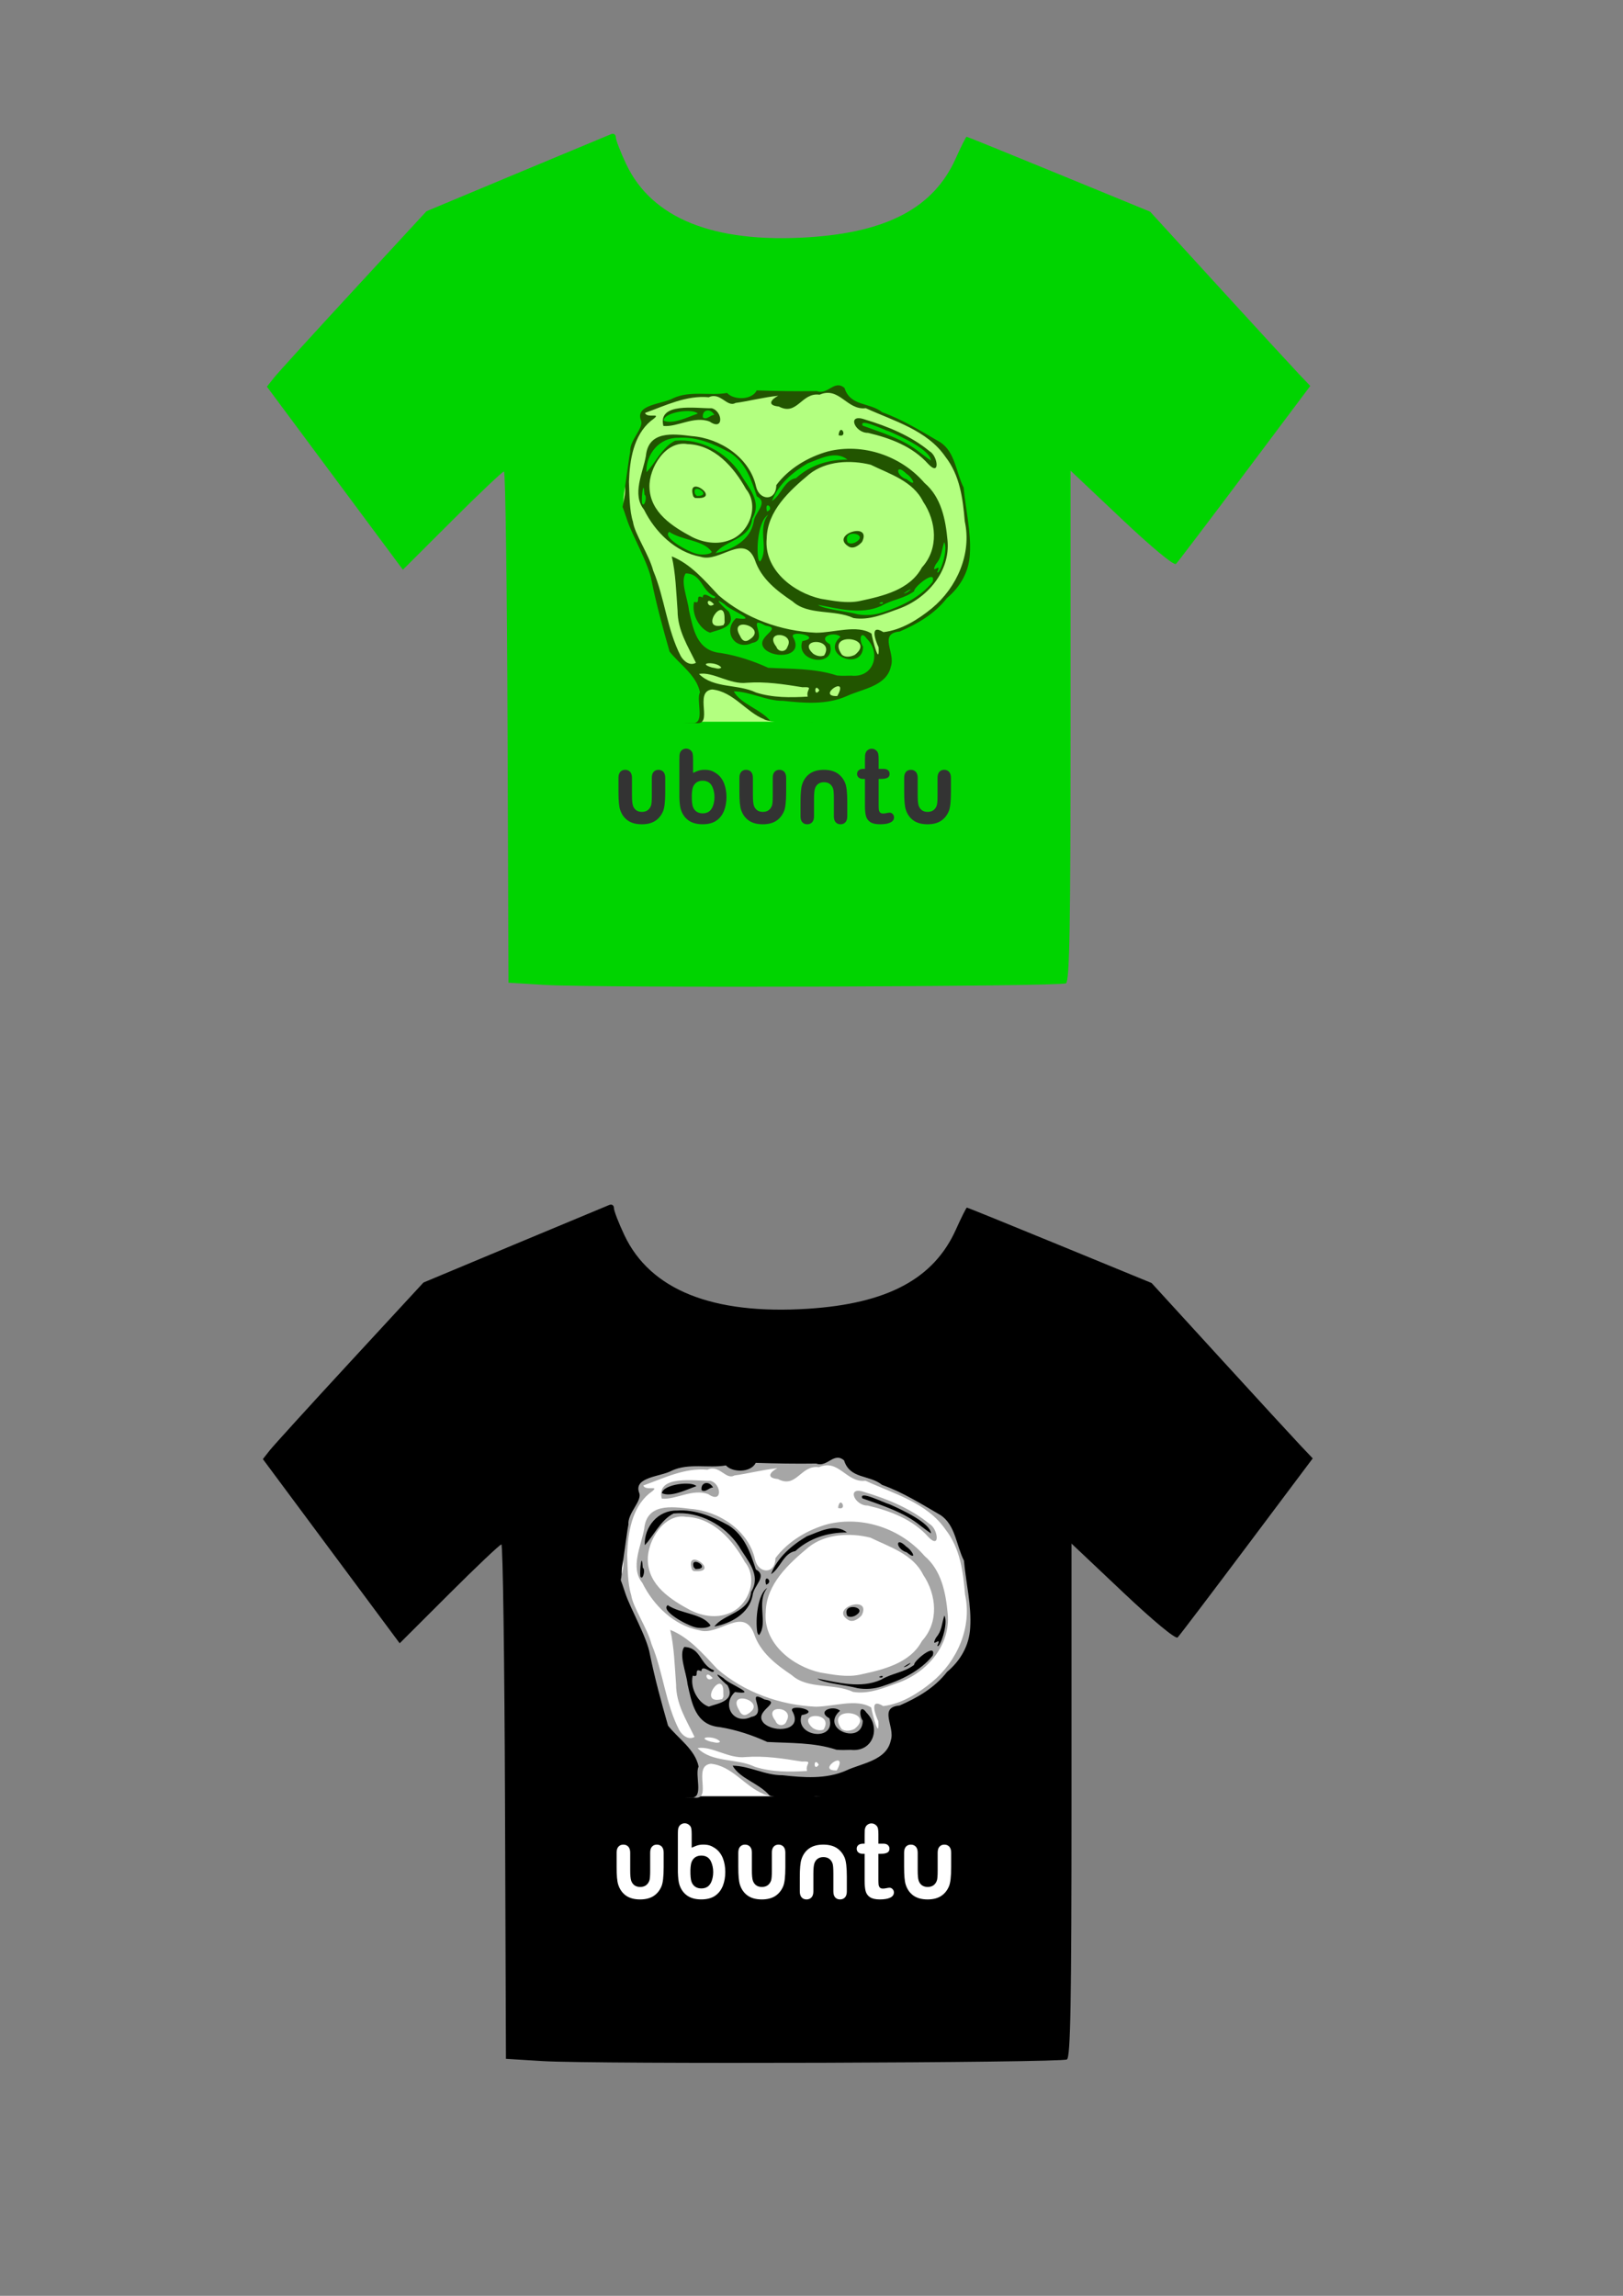 <?xml version="1.0" encoding="UTF-8" standalone="no"?>
<!-- Created with Inkscape (http://www.inkscape.org/) -->
<svg
   xmlns:dc="http://purl.org/dc/elements/1.1/"
   xmlns:cc="http://web.resource.org/cc/"
   xmlns:rdf="http://www.w3.org/1999/02/22-rdf-syntax-ns#"
   xmlns:svg="http://www.w3.org/2000/svg"
   xmlns="http://www.w3.org/2000/svg"
   xmlns:sodipodi="http://sodipodi.sourceforge.net/DTD/sodipodi-0.dtd"
   xmlns:inkscape="http://www.inkscape.org/namespaces/inkscape"
   width="744.094"
   height="1052.362"
   id="svg2"
   sodipodi:version="0.32"
   inkscape:version="0.44"
   sodipodi:docbase="/home/peterisc"
   sodipodi:docname="crazy-abi.svg">
  <rect width="100%" height="100%" fill="#808080" stroke="none"/>
  <defs
     id="defs4" />
  <sodipodi:namedview
     id="base"
     pagecolor="#ffffff"
     bordercolor="#666666"
     borderopacity="1.0"
     gridtolerance="10000"
     guidetolerance="10"
     objecttolerance="10"
     inkscape:pageopacity="0.0"
     inkscape:pageshadow="2"
     inkscape:zoom="0.35355339"
     inkscape:cx="1074.3375"
     inkscape:cy="602.85635"
     inkscape:document-units="px"
     inkscape:current-layer="layer1"
     inkscape:window-width="1024"
     inkscape:window-height="693"
     inkscape:window-x="0"
     inkscape:window-y="25" />
  <g
     inkscape:label="Layer 1"
     inkscape:groupmode="layer"
     id="layer1">
    <g
       id="g11262"
       transform="matrix(0.8,0,0,0.8,42.431,10.212)">
      <path
         sodipodi:nodetypes="cccsccccccccssssssccccccscccsccc"
         style="fill:#00d400;fill-opacity:1"
         d="M 259.221,551.582 L 238.372,550.302 L 237.837,403.842 C 237.542,323.289 236.616,257.382 235.779,257.382 C 234.942,257.382 221.565,270.049 206.054,285.531 L 177.851,313.679 L 138.891,261.236 L 99.931,208.792 L 103.817,203.851 C 105.955,201.133 126.533,178.513 149.545,153.585 L 191.386,108.26 L 243.024,86.671 C 271.425,74.797 295.835,64.623 297.269,64.064 C 298.702,63.504 299.876,64.319 299.876,65.875 C 299.877,67.431 302.559,74.371 305.836,81.298 C 320.577,112.458 356.044,126.669 410.371,123.184 C 455.607,120.282 482.056,106.126 494.642,78.081 C 497.728,71.204 500.542,65.577 500.895,65.577 C 501.249,65.577 525.062,75.242 553.813,87.054 L 606.088,108.53 L 645.05,151.163 C 666.48,174.61 687.127,197.078 690.933,201.092 L 697.854,208.389 L 660.322,258.425 C 639.679,285.944 621.946,309.311 620.914,310.35 C 619.797,311.474 607.187,301.04 589.759,284.572 L 560.479,256.905 L 560.479,402.959 C 560.479,517.542 559.918,549.365 557.873,550.645 C 554.767,552.591 289.216,553.423 259.221,551.582 z M 586.309,277.861 L 586.309,277.861 z "
         id="path6676" />
      <g
         style="fill:#333"
         transform="matrix(0.771,0,0,0.771,214.161,409.177)"
         id="g10">
        <g
           style="fill:#333"
           id="Layer_1">
          <g
             style="fill:#333"
             id="g13" />
          <g
             style="fill:#333"
             id="g27">
            <path
               style="fill:#333"
               d="M 325.517,30.812 C 325.517,28.807 325.97,27.316 326.878,26.337 C 327.782,25.335 328.983,24.835 330.478,24.833 C 331.998,24.833 333.222,25.335 334.154,26.337 C 335.086,27.34 335.55,28.831 335.552,30.812 L 335.552,43.839 C 335.552,47.538 335.804,50.115 336.314,51.566 C 336.824,52.991 337.634,54.105 338.752,54.903 C 339.889,55.701 341.283,56.098 342.93,56.098 C 344.578,56.098 345.971,55.712 347.11,54.937 C 348.272,54.139 349.131,52.979 349.69,51.457 C 350.102,50.32 350.307,47.891 350.309,44.165 L 350.309,30.765 C 350.309,28.776 350.76,27.296 351.659,26.326 C 352.559,25.332 353.751,24.835 355.235,24.833 C 356.741,24.833 357.956,25.332 358.881,26.326 C 359.803,27.321 360.264,28.801 360.268,30.765 L 360.268,41.554 C 360.268,48.445 359.721,53.161 358.631,55.701 C 357.297,58.796 355.334,61.177 352.742,62.846 C 350.15,64.489 346.855,65.311 342.857,65.312 C 338.519,65.312 335.005,64.344 332.316,62.411 C 329.652,60.477 327.773,57.78 326.683,54.323 C 325.908,51.928 325.521,47.576 325.521,41.265 L 325.517,30.812 L 325.517,30.812 z "
               id="path29" />
            <path
               style="fill:#333"
               d="M 248.464,59.332 C 248.464,61.337 248.917,62.828 249.825,63.809 C 250.731,64.811 251.93,65.311 253.427,65.312 C 254.947,65.312 256.171,64.811 257.103,63.809 C 258.033,62.806 258.498,61.315 258.498,59.332 L 258.5,46.305 C 258.5,42.606 258.754,40.031 259.262,38.58 C 259.772,37.153 260.582,36.041 261.7,35.244 C 262.837,34.446 264.231,34.047 265.878,34.047 C 267.525,34.047 268.919,34.434 270.058,35.208 C 271.222,36.006 272.081,37.167 272.64,38.69 C 273.05,39.826 273.255,42.255 273.257,45.981 L 273.257,59.38 C 273.257,61.37 273.708,62.849 274.609,63.821 C 275.507,64.815 276.699,65.311 278.181,65.312 C 279.689,65.312 280.906,64.815 281.829,63.821 C 282.751,62.825 283.212,61.346 283.214,59.38 L 283.214,48.59 C 283.214,41.698 282.669,36.984 281.579,34.444 C 280.247,31.349 278.284,28.967 275.692,27.298 C 273.098,25.655 269.803,24.833 265.805,24.832 C 261.467,24.832 257.955,25.8 255.264,27.734 C 252.6,29.667 250.721,32.363 249.631,35.821 C 248.856,38.215 248.469,42.568 248.469,48.879 L 248.464,59.332 L 248.464,59.332 z "
               id="path31" />
            <path
               style="fill:#333"
               d="M 203.041,30.812 C 203.041,28.807 203.494,27.316 204.4,26.337 C 205.306,25.335 206.505,24.835 208.004,24.833 C 209.522,24.833 210.746,25.335 211.678,26.337 C 212.61,27.34 213.074,28.831 213.074,30.812 L 213.074,43.839 C 213.074,47.538 213.33,50.115 213.84,51.566 C 214.348,52.991 215.158,54.105 216.274,54.903 C 217.413,55.701 218.805,56.098 220.454,56.098 C 222.1,56.098 223.495,55.712 224.634,54.937 C 225.796,54.139 226.657,52.979 227.214,51.457 C 227.624,50.32 227.831,47.891 227.833,44.165 L 227.833,30.765 C 227.833,28.776 228.284,27.296 229.183,26.326 C 230.081,25.332 231.275,24.835 232.759,24.833 C 234.263,24.833 235.48,25.332 236.405,26.326 C 237.327,27.321 237.79,28.801 237.79,30.765 L 237.79,41.554 C 237.79,48.445 237.245,53.161 236.153,55.701 C 234.821,58.796 232.858,61.177 230.266,62.846 C 227.672,64.489 224.377,65.311 220.379,65.312 C 216.043,65.312 212.531,64.344 209.84,62.411 C 207.176,60.477 205.299,57.78 204.207,54.323 C 203.432,51.928 203.045,47.576 203.045,41.265 L 203.041,30.812 L 203.041,30.812 z "
               id="path33" />
            <path
               style="fill:#333"
               d="M 113.152,30.812 C 113.152,28.807 113.605,27.316 114.512,26.337 C 115.418,25.335 116.618,24.835 118.114,24.833 C 119.632,24.833 120.858,25.335 121.79,26.337 C 122.712,27.332 123.178,28.81 123.186,30.765 L 123.186,43.839 C 123.186,47.538 123.44,50.115 123.949,51.566 C 124.458,52.991 125.268,54.105 126.384,54.903 C 127.522,55.701 128.916,56.098 130.564,56.098 C 132.21,56.098 133.605,55.712 134.744,54.937 C 135.906,54.139 136.766,52.979 137.324,51.457 C 137.736,50.32 137.941,47.891 137.943,44.165 L 137.943,30.765 C 137.943,28.776 138.394,27.296 139.294,26.326 C 140.193,25.332 141.385,24.835 142.868,24.833 C 144.375,24.833 145.591,25.332 146.515,26.326 C 147.438,27.321 147.9,28.801 147.901,30.765 L 147.901,41.554 C 147.901,48.445 147.356,53.161 146.265,55.701 C 144.932,58.796 142.969,61.177 140.377,62.846 C 137.783,64.489 134.489,65.311 130.491,65.312 C 126.154,65.312 122.641,64.344 119.951,62.411 C 117.285,60.477 115.408,57.78 114.318,54.323 C 113.542,51.928 113.154,47.576 113.154,41.265 L 113.152,30.812 L 113.152,30.812 z "
               id="path35" />
            <path
               style="fill:#333"
               d="M 191.457,34.431 C 191.324,34.123 191.186,33.822 191.041,33.529 C 191.27,34.002 191.484,34.498 191.686,35.013 C 191.611,34.808 191.535,34.614 191.457,34.431 L 191.457,34.431 z M 158.405,45.191 L 158.423,44.599 C 158.411,44.544 158.405,44.478 158.405,44.399 L 158.405,17.669 C 158.405,16.031 158.442,14.753 158.516,13.834 C 158.615,12.892 158.864,12.085 159.263,11.415 C 159.66,10.721 160.232,10.162 160.979,9.739 C 161.724,9.292 162.557,9.069 163.479,9.069 C 164.771,9.069 165.94,9.553 166.985,10.521 C 167.681,11.167 168.116,11.961 168.29,12.903 C 168.488,13.822 168.588,15.137 168.589,16.85 L 168.589,27.107 C 170.64,26.369 172.806,24.819 177.029,24.819 C 181.027,24.821 182.975,25.642 185.568,27.286 C 186.94,28.169 188.135,29.252 189.157,30.536 C 189.87,31.435 190.499,32.432 191.04,33.528 C 191.185,33.821 191.323,34.122 191.456,34.43 C 191.534,34.613 191.61,34.806 191.685,35.012 C 192.781,37.848 193.425,41.31 193.425,45.05 C 193.425,48.72 192.802,52.126 191.741,54.932 C 191.651,55.202 191.555,55.452 191.456,55.686 C 191.171,56.346 190.856,56.976 190.513,57.572 C 190.234,58.062 189.933,58.529 189.613,58.974 C 188.5,60.525 187.152,61.809 185.569,62.83 C 182.976,64.473 179.681,65.295 175.683,65.296 C 171.346,65.296 167.833,64.328 165.143,62.395 C 162.477,60.461 160.6,57.764 159.51,54.307 C 158.908,52.448 158.539,49.409 158.405,45.191 L 158.405,45.191 z M 180.321,55.911 C 181.276,55.257 182.045,54.379 182.629,53.279 C 182.714,53.182 182.785,53.077 182.84,52.963 C 183.883,50.784 184.503,48.065 184.503,45.119 C 184.503,42.273 183.926,39.642 182.947,37.502 C 182.336,36.087 181.461,34.988 180.321,34.207 C 179.068,33.355 177.536,32.93 175.724,32.93 C 173.912,32.93 172.378,33.369 171.126,34.247 C 169.9,35.125 169.007,36.349 168.448,37.918 C 168.021,39.133 167.758,41.067 167.656,43.719 C 167.614,47.825 167.893,50.62 168.448,52.201 C 169.007,53.772 169.9,54.994 171.126,55.871 C 172.378,56.751 173.912,57.188 175.724,57.188 C 177.536,57.188 179.068,56.764 180.321,55.911 L 180.321,55.911 z "
               id="path37" />
            <path
               style="fill:#333"
               d="M 295.228,24.134 L 296.349,24.134 L 296.349,17.916 C 296.349,16.248 296.384,14.946 296.458,14.01 C 296.558,13.05 296.808,12.229 297.204,11.545 C 297.602,10.837 298.173,10.269 298.921,9.839 C 299.667,9.383 300.497,9.156 301.419,9.156 C 302.712,9.156 303.88,9.649 304.925,10.635 C 305.622,11.292 306.056,12.101 306.232,13.062 C 306.429,13.998 306.529,15.336 306.529,17.08 L 306.529,24.133 L 310.259,24.133 C 311.698,24.133 312.794,24.487 313.54,25.195 C 314.311,25.877 314.696,26.762 314.696,27.849 C 314.696,29.24 314.149,30.212 313.055,30.768 C 311.985,31.325 310.444,31.602 308.432,31.602 L 306.528,31.602 L 306.528,50.636 C 306.528,52.254 306.577,53.507 306.678,54.391 C 306.801,55.249 307.1,55.957 307.574,56.514 C 308.068,57.045 308.865,57.309 309.959,57.309 C 310.557,57.309 311.365,57.208 312.385,57.005 C 313.403,56.778 314.199,56.664 314.772,56.664 C 315.592,56.664 316.325,57.005 316.971,57.688 C 317.643,58.347 317.979,59.168 317.979,60.152 C 317.979,61.821 317.084,63.097 315.293,63.982 C 313.502,64.865 310.928,65.308 307.574,65.309 C 304.388,65.309 301.976,64.765 300.336,63.679 C 298.696,62.593 297.615,61.089 297.092,59.167 C 296.594,57.245 296.348,54.68 296.348,51.47 L 296.348,31.604 L 295.004,31.604 C 293.537,31.604 292.416,31.251 291.647,30.542 C 290.874,29.834 290.493,28.938 290.493,27.851 C 290.493,26.764 290.888,25.88 291.686,25.197 C 292.505,24.489 293.685,24.135 295.228,24.134 L 295.228,24.134 z "
               id="path39" />
          </g>
        </g>
      </g>
      <rect
         y="192.979"
         x="304.319"
         height="207.796"
         width="207.354"
         id="rect9458"
         style="fill:#b3ff80;fill-opacity:1" />
      <path
         sodipodi:nodetypes="cccccccccccccccccccccccccccccccccccccccccccccccccccccccccccccccccccccccccccccccccccccccccccccccccccccccccccccccccccc"
         id="path2177"
         d="M 305.325,345.609 C 307.701,324.809 305.044,304.99 303.172,285.21 C 302.49,276.75 307.222,270.697 304.265,262.178 C 305.776,248.996 304.848,235.792 305.32,222.408 C 306.416,213.007 304.152,205.739 307.965,199.072 C 378.416,203.572 435.866,202.072 507.317,198.072 C 507.317,267.726 507.317,329.379 507.317,399.032 C 463.662,398.757 389.25,403.41 384.852,399.329 C 374.501,395.245 367.297,383.562 355.108,382.273 C 344.025,383.427 356.758,403.712 345.116,401.461 C 331.034,401.563 319.919,398.984 305.825,399.009 C 305.825,380.542 305.325,364.076 305.325,345.609 z M 409.866,386.386 C 408.649,382.134 413.837,380.736 406.816,381.002 C 396.206,379.298 385.673,377.644 374.95,378.45 C 365.152,379.617 355.682,371.952 347.523,373.379 C 355.921,381.829 369.857,379.043 380.201,384.028 C 389.763,387.083 399.954,386.979 409.866,386.386 z M 426.782,386.068 C 434.071,373.177 414.311,386.496 426.782,386.068 z M 416.526,382.786 C 413.489,377.78 413.352,387.477 416.526,382.786 z M 360.335,369.747 C 357.677,365.955 345.497,366.935 355.155,369.745 C 356.84,369.859 358.797,370.984 360.335,369.747 z M 345.793,367.01 C 341.079,357.293 335.305,348.433 335.271,337.121 C 334.501,326.769 334.138,315.296 331.929,306.039 C 342.824,310.348 350.87,319.955 358.813,328.377 C 374.189,341.633 394.524,348.877 414.664,349.786 C 424.842,349.792 438.16,344.979 446.407,350.263 C 447.085,354.191 451.127,369.318 450.467,358.105 C 448.647,354.305 445.132,344.425 453.248,349.443 C 463.605,348.209 473.053,342.245 481.057,335.735 C 495.368,323.861 503.944,304.529 499.856,285.94 C 498.789,272.949 497.052,259.579 488.742,248.924 C 478.215,233.642 459.182,228.474 443.107,221.115 C 432.261,222.462 427.969,208.437 416.641,213.387 C 406.166,211.937 403.91,225.814 393.285,220.154 C 386.313,219.531 388.806,216.126 392.947,214 C 384.869,214.774 375.876,217.139 368.462,218.12 C 363.601,220.89 359.925,211.679 353.165,214.843 C 340.302,213.634 328.387,219.587 316.626,223.82 C 317.73,227.407 327.752,222.833 319.987,228.378 C 309.981,236.687 307.829,250.956 307.4,263.242 C 307.69,270.957 307.694,279.977 309.708,286.21 C 310.654,293.163 318.82,304.836 321.303,314.212 C 327.967,330.092 329.144,347.847 337.101,363.177 C 338.812,366.127 342.273,368.965 345.793,367.01 z M 436.105,341.365 C 425.057,336.226 410.22,340.033 401.192,331.83 C 392.124,325.754 383.132,318.847 379.568,308.013 C 373.419,292.423 359.341,309.854 348.47,306.26 C 334.028,303.575 322.372,292.092 316.024,279.231 C 308.996,270.564 315.377,258.194 317.109,248.534 C 318.502,234.015 332.447,235.745 343.387,237.119 C 359.676,238.325 376.652,249.471 380.245,266.045 C 382.187,274.221 391.813,274.542 391.843,265.217 C 398.978,255.62 410.132,249.053 421.528,245.871 C 441.545,240.934 463.399,248.431 476.782,263.965 C 486.443,272.175 488.873,284.969 489.971,296.881 C 491.69,314.807 478.069,330.312 461.939,336.085 C 453.736,339.043 445.008,342.828 436.105,341.365 z M 439.804,331.574 C 452.938,328.752 468.404,325.252 475.296,312.37 C 485.103,301.659 483.625,285.953 475.972,274.634 C 470.189,262.865 456.882,258.881 445.955,253.527 C 434.401,250.662 420.403,251.244 410.733,258.953 C 399.432,268.376 386.703,279.919 386.339,295.781 C 384.702,313.61 401.539,326.778 417.387,330.33 C 424.736,331.532 432.386,333.129 439.804,331.574 z M 433.031,300.191 C 422.585,293.43 446.858,285.839 441,297.711 C 439.156,299.835 435.781,302.191 433.031,300.191 z M 365.086,296.724 C 376.317,292.839 382.392,277.101 374.487,267.452 C 367.486,254.867 356.453,242.167 340.942,241.678 C 328.477,239.519 318.807,255.299 319.161,266.404 C 319.532,280.792 332.293,288.902 343.672,294.973 C 350.232,298.193 358.131,299.473 365.086,296.724 z M 344.289,271.674 C 339.77,257.849 361.809,274.038 345.153,272.537 L 344.289,271.674 L 344.289,271.674 z M 478.935,253.116 C 469.859,242.956 457.126,238.26 444.409,235.253 C 436.763,235.381 432.055,223.897 442.527,227.568 C 455.796,231.55 468.968,236.956 479.674,245.784 C 484.362,248.356 486.003,260.559 478.935,253.116 z M 427.523,236.601 C 428.487,228.912 433.309,238.39 427.523,236.601 L 427.523,236.601 z M 327.133,231.281 C 323.683,217.451 346.285,221.345 354.807,221.16 C 361.142,222.713 361.943,234.483 353.672,228.8 C 344.723,225.323 335.011,232.138 327.133,231.281 z M 419.276,362.793 C 425.629,352.455 403.058,352.871 413.05,361.849 C 414.825,363.057 417.223,363.676 419.276,362.793 z M 436.882,362.444 C 449.571,352.312 419.81,348.785 429.447,362.379 C 431.536,364.146 434.638,363.545 436.882,362.444 z M 398.226,357.846 C 402.945,349.543 384.298,348.154 391.89,357.833 C 392.9,360.956 397.264,361.145 398.226,357.846 z M 376.163,353.879 C 388.03,346.783 363.71,339.445 371.119,351.672 C 372.071,353.909 373.703,355.497 376.163,353.879 z M 362.183,341.957 C 362.533,326.995 346.663,349.258 361.552,345.436 L 362.239,344.064 L 362.183,341.957 L 362.183,341.957 z M 356.147,333.508 C 350.905,327.679 351.884,336.761 356.147,333.508 L 356.147,333.508 z "
         style="fill:#250;fill-opacity:1" />
      <path
         sodipodi:nodetypes="cccccccccccccccccccccccccccccccccccccccccccccccccccccccccccccccccccccccccccccccccccccccccccccccccccccccccccccccccccccccccccccc"
         id="path2175"
         d="M 302.825,351.913 C 302.914,335.382 302.679,318.835 303.29,302.317 C 305.579,298.298 296.313,254.183 306.346,285.146 C 309.247,294.039 318.715,310.242 320.341,319.855 C 323.142,333.598 326.832,347.148 330.694,360.602 C 336.531,367.981 346.037,374.032 348.095,383.843 C 345.792,388.621 351.106,401.59 344.182,401.509 C 330.396,401.509 316.61,401.509 302.825,401.509 C 302.825,384.977 302.825,368.445 302.825,351.913 z M 388.546,400.435 C 382.73,393.409 371.432,390.716 367.485,383.373 C 376.999,383.454 386.083,388.916 395.839,388.806 C 407.86,390.133 420.732,391.154 432.035,386.163 C 441.09,381.907 455.116,380.503 457.556,368.981 C 460.195,361.263 450.211,350.189 462.569,349.097 C 472.842,344.662 482.647,338.925 489.597,329.952 C 497.235,323.584 502.247,314.912 502.769,304.848 C 503.601,292.009 500.352,279.352 499.215,266.621 C 494.798,257.891 494.462,246.608 486.051,240.784 C 475.165,234.488 464.5,227.719 452.573,223.468 C 445.287,217.597 434.314,220.262 430.951,209.554 C 425.136,204.495 421.43,213.718 415.1,211.336 C 403.612,211.515 392.07,211.312 380.641,210.939 C 377.761,216.691 367.271,216.486 363.65,212.389 C 353.608,214.161 342.658,210.859 332.745,215.409 C 326.679,218.825 310.806,218.909 314.267,228.026 C 316.14,232.518 307.602,239.472 308.133,246.049 C 306.949,251.204 303.511,284.099 302.231,275.556 C 300.577,264.893 303.154,226.202 302.825,215.269 C 302.825,207.703 302.825,200.138 302.825,192.572 C 372.822,192.572 442.819,192.572 512.817,192.572 C 512.817,262.218 512.817,331.863 512.817,401.509 C 480.185,401.314 447.516,402.008 414.915,400.935 C 406.667,401.334 396.796,402.59 388.546,400.435 L 388.546,400.435 z M 426.551,374.276 C 413.813,370.069 400.4,370.586 387.205,369.867 C 378.811,366.04 369.685,362.945 360.135,361.415 C 346.186,360.152 344.242,347.769 341.792,336.882 C 341.171,330.592 336.624,319.987 339.961,315.774 C 349.582,316.069 348.72,326.029 356.822,329.062 C 356.695,332.535 350.001,324.777 349.651,329.596 C 344.64,327.228 349.299,333.636 344.738,332.096 C 343.048,339.64 348.238,347.94 353.9,349.742 C 358.92,347.897 369.423,346.676 364.578,337.613 C 361.676,335.349 354.605,328.151 362.232,333.489 C 365.312,337.053 382.924,343.338 368.795,341.447 C 360.929,348.711 368.002,360.522 378.176,355.567 C 388.127,353.99 373.851,339.147 385.637,345.679 C 396.637,347.353 378.884,352.025 385.158,359.063 C 390.977,364.947 407.984,363.597 401.385,352.164 C 399.466,347.926 418.754,352.161 406.757,354.615 C 402.545,366.998 426.485,369.925 422.602,356.415 C 414.915,352.176 424.95,348.742 428.636,352.082 C 416.713,362.669 441.457,372.004 441.564,357.75 C 439.129,354.21 440.007,347.925 443.699,353.166 C 452.049,361.442 447.725,375.75 434.792,374.367 C 432.05,374.42 429.284,374.558 426.551,374.276 z M 438.686,339.246 C 432.012,337.453 419.048,336.348 415.727,333.791 C 427.528,335.992 440.33,339.622 451.914,334.445 C 458.906,330.417 464.707,330.516 470.888,325.959 C 470.154,324.03 483.852,312.645 481.427,320.677 C 474.292,329.544 463.508,334.639 452.751,338.12 C 448.201,339.648 443.421,340.048 438.686,339.246 z M 450.821,332.919 C 453.648,330.981 453.677,334.144 450.821,332.919 z M 464.864,327.193 C 472.49,321.979 466.957,327.512 464.864,327.193 z M 484.048,315.006 C 487.183,308.637 479.708,317.452 483.245,310.567 C 486.745,306.42 486.299,303.479 488.036,297.903 C 490.664,302.166 485.234,317.412 484.048,315.006 z M 381.527,307.488 C 380.284,299.984 381.841,285.44 387.183,282.184 C 380.748,290.13 387.824,301.962 382.56,308.962 L 382.001,308.595 L 381.527,307.488 L 381.527,307.488 z M 345.772,304.437 C 340.75,303.068 326.219,295.03 330.511,291.971 C 337.942,296.999 350.287,296.59 354.898,303.517 C 353.595,305.223 348.194,305.27 345.772,304.437 z M 357.066,304.15 C 362.314,296.824 376.982,296.38 377.983,284.476 C 384.05,274.632 375.803,266.617 371.092,258.473 C 363.147,246.354 348.389,238.339 333.877,239.762 C 326.384,243.347 321.978,253.424 317.422,257.787 C 317.075,247.354 324.911,237.888 335.727,238.082 C 346.299,237.328 356.215,241.647 365.17,246.528 C 374.203,252.269 377.576,261.985 380.679,271.602 C 387.719,275.497 379.251,280.795 378.863,286.428 C 376.797,296.916 366.382,302.361 357.066,304.15 L 357.066,304.15 z M 432.724,297.99 C 429.397,289.69 446.13,293.268 436.917,298.146 C 435.623,298.649 433.902,298.999 432.724,297.99 z M 386.532,280.324 C 384.673,273.331 391.346,278.629 386.532,280.324 z M 314.887,275.54 C 314.457,271.941 315.823,260.811 316.282,270.663 C 318.115,271.44 316.219,278.595 314.887,275.54 z M 389.354,274.324 C 392.908,264.782 401.275,257.749 409.79,252.731 C 416.932,250.131 425.716,245.135 432.619,250.556 C 421.653,250.572 411.234,253.779 403.178,261.181 C 396.48,262.284 394.564,271.105 389.354,274.324 z M 345.31,270.341 C 342.912,262.955 356.194,271.403 346.339,271.436 L 345.31,270.341 L 345.31,270.341 z M 466.65,261.892 C 460.167,259.995 459.982,252.244 466.364,258.622 C 470.084,261.04 472.805,266.926 466.65,261.892 L 466.65,261.892 z M 474.564,246.822 C 464.9,238.88 452.842,235.351 441.34,231.124 C 439.138,226.355 453.406,233.582 456.748,234.509 C 464.524,237.889 480.078,245.26 480.461,251.104 C 478.426,249.776 476.514,248.27 474.564,246.822 z M 327.189,228.182 C 327.975,222.998 344.472,221.231 346.833,224.215 C 341.406,226.073 332.316,230.716 327.189,228.182 z M 349.783,226.445 C 349.136,221.893 354.127,220.941 356.333,224.97 C 354.009,224.897 352.061,228.109 349.783,226.445 z "
         style="fill:#00d400;fill-opacity:1" />
    </g>
    <g
       id="g11334"
       inkscape:label="Layer 1"
       transform="matrix(0.805,0,0,0.805,40.071,500.745)">
      <path
         sodipodi:nodetypes="cccsccccccccssssssccccccscccsccc"
         style="fill:black;fill-opacity:1"
         d="M 259.221,551.582 L 238.372,550.302 L 237.837,403.842 C 237.542,323.289 236.616,257.382 235.779,257.382 C 234.942,257.382 221.565,270.049 206.054,285.531 L 177.851,313.679 L 138.891,261.236 L 99.931,208.792 L 103.817,203.851 C 105.955,201.133 126.533,178.513 149.545,153.585 L 191.386,108.26 L 243.024,86.671 C 271.425,74.797 295.835,64.623 297.269,64.064 C 298.702,63.504 299.876,64.319 299.876,65.875 C 299.877,67.431 302.559,74.371 305.836,81.298 C 320.577,112.458 356.044,126.669 410.371,123.184 C 455.607,120.282 482.056,106.126 494.642,78.081 C 497.728,71.204 500.542,65.577 500.895,65.577 C 501.249,65.577 525.062,75.242 553.813,87.054 L 606.088,108.53 L 645.05,151.163 C 666.48,174.61 687.127,197.078 690.933,201.092 L 697.854,208.389 L 660.322,258.425 C 639.679,285.944 621.946,309.311 620.914,310.35 C 619.797,311.474 607.187,301.04 589.759,284.572 L 560.479,256.905 L 560.479,402.959 C 560.479,517.542 559.918,549.365 557.873,550.645 C 554.767,552.591 289.216,553.423 259.221,551.582 z M 586.309,277.861 L 586.309,277.861 z "
         id="path11336" />
      <g
         style="fill:white"
         transform="matrix(0.771,0,0,0.771,214.161,409.177)"
         id="g11338">
        <g
           style="fill:white"
           id="g11340">
          <g
             style="fill:white"
             id="g11342" />
          <g
             style="fill:white"
             id="g11344">
            <path
               style="fill:white"
               d="M 325.517,30.812 C 325.517,28.807 325.97,27.316 326.878,26.337 C 327.782,25.335 328.983,24.835 330.478,24.833 C 331.998,24.833 333.222,25.335 334.154,26.337 C 335.086,27.34 335.55,28.831 335.552,30.812 L 335.552,43.839 C 335.552,47.538 335.804,50.115 336.314,51.566 C 336.824,52.991 337.634,54.105 338.752,54.903 C 339.889,55.701 341.283,56.098 342.93,56.098 C 344.578,56.098 345.971,55.712 347.11,54.937 C 348.272,54.139 349.131,52.979 349.69,51.457 C 350.102,50.32 350.307,47.891 350.309,44.165 L 350.309,30.765 C 350.309,28.776 350.76,27.296 351.659,26.326 C 352.559,25.332 353.751,24.835 355.235,24.833 C 356.741,24.833 357.956,25.332 358.881,26.326 C 359.803,27.321 360.264,28.801 360.268,30.765 L 360.268,41.554 C 360.268,48.445 359.721,53.161 358.631,55.701 C 357.297,58.796 355.334,61.177 352.742,62.846 C 350.15,64.489 346.855,65.311 342.857,65.312 C 338.519,65.312 335.005,64.344 332.316,62.411 C 329.652,60.477 327.773,57.78 326.683,54.323 C 325.908,51.928 325.521,47.576 325.521,41.265 L 325.517,30.812 L 325.517,30.812 z "
               id="path11346" />
            <path
               style="fill:white"
               d="M 248.464,59.332 C 248.464,61.337 248.917,62.828 249.825,63.809 C 250.731,64.811 251.93,65.311 253.427,65.312 C 254.947,65.312 256.171,64.811 257.103,63.809 C 258.033,62.806 258.498,61.315 258.498,59.332 L 258.5,46.305 C 258.5,42.606 258.754,40.031 259.262,38.58 C 259.772,37.153 260.582,36.041 261.7,35.244 C 262.837,34.446 264.231,34.047 265.878,34.047 C 267.525,34.047 268.919,34.434 270.058,35.208 C 271.222,36.006 272.081,37.167 272.64,38.69 C 273.05,39.826 273.255,42.255 273.257,45.981 L 273.257,59.38 C 273.257,61.37 273.708,62.849 274.609,63.821 C 275.507,64.815 276.699,65.311 278.181,65.312 C 279.689,65.312 280.906,64.815 281.829,63.821 C 282.751,62.825 283.212,61.346 283.214,59.38 L 283.214,48.59 C 283.214,41.698 282.669,36.984 281.579,34.444 C 280.247,31.349 278.284,28.967 275.692,27.298 C 273.098,25.655 269.803,24.833 265.805,24.832 C 261.467,24.832 257.955,25.8 255.264,27.734 C 252.6,29.667 250.721,32.363 249.631,35.821 C 248.856,38.215 248.469,42.568 248.469,48.879 L 248.464,59.332 L 248.464,59.332 z "
               id="path11348" />
            <path
               style="fill:white"
               d="M 203.041,30.812 C 203.041,28.807 203.494,27.316 204.4,26.337 C 205.306,25.335 206.505,24.835 208.004,24.833 C 209.522,24.833 210.746,25.335 211.678,26.337 C 212.61,27.34 213.074,28.831 213.074,30.812 L 213.074,43.839 C 213.074,47.538 213.33,50.115 213.84,51.566 C 214.348,52.991 215.158,54.105 216.274,54.903 C 217.413,55.701 218.805,56.098 220.454,56.098 C 222.1,56.098 223.495,55.712 224.634,54.937 C 225.796,54.139 226.657,52.979 227.214,51.457 C 227.624,50.32 227.831,47.891 227.833,44.165 L 227.833,30.765 C 227.833,28.776 228.284,27.296 229.183,26.326 C 230.081,25.332 231.275,24.835 232.759,24.833 C 234.263,24.833 235.48,25.332 236.405,26.326 C 237.327,27.321 237.79,28.801 237.79,30.765 L 237.79,41.554 C 237.79,48.445 237.245,53.161 236.153,55.701 C 234.821,58.796 232.858,61.177 230.266,62.846 C 227.672,64.489 224.377,65.311 220.379,65.312 C 216.043,65.312 212.531,64.344 209.84,62.411 C 207.176,60.477 205.299,57.78 204.207,54.323 C 203.432,51.928 203.045,47.576 203.045,41.265 L 203.041,30.812 L 203.041,30.812 z "
               id="path11350" />
            <path
               style="fill:white"
               d="M 113.152,30.812 C 113.152,28.807 113.605,27.316 114.512,26.337 C 115.418,25.335 116.618,24.835 118.114,24.833 C 119.632,24.833 120.858,25.335 121.79,26.337 C 122.712,27.332 123.178,28.81 123.186,30.765 L 123.186,43.839 C 123.186,47.538 123.44,50.115 123.949,51.566 C 124.458,52.991 125.268,54.105 126.384,54.903 C 127.522,55.701 128.916,56.098 130.564,56.098 C 132.21,56.098 133.605,55.712 134.744,54.937 C 135.906,54.139 136.766,52.979 137.324,51.457 C 137.736,50.32 137.941,47.891 137.943,44.165 L 137.943,30.765 C 137.943,28.776 138.394,27.296 139.294,26.326 C 140.193,25.332 141.385,24.835 142.868,24.833 C 144.375,24.833 145.591,25.332 146.515,26.326 C 147.438,27.321 147.9,28.801 147.901,30.765 L 147.901,41.554 C 147.901,48.445 147.356,53.161 146.265,55.701 C 144.932,58.796 142.969,61.177 140.377,62.846 C 137.783,64.489 134.489,65.311 130.491,65.312 C 126.154,65.312 122.641,64.344 119.951,62.411 C 117.285,60.477 115.408,57.78 114.318,54.323 C 113.542,51.928 113.154,47.576 113.154,41.265 L 113.152,30.812 L 113.152,30.812 z "
               id="path11352" />
            <path
               style="fill:white"
               d="M 191.457,34.431 C 191.324,34.123 191.186,33.822 191.041,33.529 C 191.27,34.002 191.484,34.498 191.686,35.013 C 191.611,34.808 191.535,34.614 191.457,34.431 L 191.457,34.431 z M 158.405,45.191 L 158.423,44.599 C 158.411,44.544 158.405,44.478 158.405,44.399 L 158.405,17.669 C 158.405,16.031 158.442,14.753 158.516,13.834 C 158.615,12.892 158.864,12.085 159.263,11.415 C 159.66,10.721 160.232,10.162 160.979,9.739 C 161.724,9.292 162.557,9.069 163.479,9.069 C 164.771,9.069 165.94,9.553 166.985,10.521 C 167.681,11.167 168.116,11.961 168.29,12.903 C 168.488,13.822 168.588,15.137 168.589,16.85 L 168.589,27.107 C 170.64,26.369 172.806,24.819 177.029,24.819 C 181.027,24.821 182.975,25.642 185.568,27.286 C 186.94,28.169 188.135,29.252 189.157,30.536 C 189.87,31.435 190.499,32.432 191.04,33.528 C 191.185,33.821 191.323,34.122 191.456,34.43 C 191.534,34.613 191.61,34.806 191.685,35.012 C 192.781,37.848 193.425,41.31 193.425,45.05 C 193.425,48.72 192.802,52.126 191.741,54.932 C 191.651,55.202 191.555,55.452 191.456,55.686 C 191.171,56.346 190.856,56.976 190.513,57.572 C 190.234,58.062 189.933,58.529 189.613,58.974 C 188.5,60.525 187.152,61.809 185.569,62.83 C 182.976,64.473 179.681,65.295 175.683,65.296 C 171.346,65.296 167.833,64.328 165.143,62.395 C 162.477,60.461 160.6,57.764 159.51,54.307 C 158.908,52.448 158.539,49.409 158.405,45.191 L 158.405,45.191 z M 180.321,55.911 C 181.276,55.257 182.045,54.379 182.629,53.279 C 182.714,53.182 182.785,53.077 182.84,52.963 C 183.883,50.784 184.503,48.065 184.503,45.119 C 184.503,42.273 183.926,39.642 182.947,37.502 C 182.336,36.087 181.461,34.988 180.321,34.207 C 179.068,33.355 177.536,32.93 175.724,32.93 C 173.912,32.93 172.378,33.369 171.126,34.247 C 169.9,35.125 169.007,36.349 168.448,37.918 C 168.021,39.133 167.758,41.067 167.656,43.719 C 167.614,47.825 167.893,50.62 168.448,52.201 C 169.007,53.772 169.9,54.994 171.126,55.871 C 172.378,56.751 173.912,57.188 175.724,57.188 C 177.536,57.188 179.068,56.764 180.321,55.911 L 180.321,55.911 z "
               id="path11354" />
            <path
               style="fill:white"
               d="M 295.228,24.134 L 296.349,24.134 L 296.349,17.916 C 296.349,16.248 296.384,14.946 296.458,14.01 C 296.558,13.05 296.808,12.229 297.204,11.545 C 297.602,10.837 298.173,10.269 298.921,9.839 C 299.667,9.383 300.497,9.156 301.419,9.156 C 302.712,9.156 303.88,9.649 304.925,10.635 C 305.622,11.292 306.056,12.101 306.232,13.062 C 306.429,13.998 306.529,15.336 306.529,17.08 L 306.529,24.133 L 310.259,24.133 C 311.698,24.133 312.794,24.487 313.54,25.195 C 314.311,25.877 314.696,26.762 314.696,27.849 C 314.696,29.24 314.149,30.212 313.055,30.768 C 311.985,31.325 310.444,31.602 308.432,31.602 L 306.528,31.602 L 306.528,50.636 C 306.528,52.254 306.577,53.507 306.678,54.391 C 306.801,55.249 307.1,55.957 307.574,56.514 C 308.068,57.045 308.865,57.309 309.959,57.309 C 310.557,57.309 311.365,57.208 312.385,57.005 C 313.403,56.778 314.199,56.664 314.772,56.664 C 315.592,56.664 316.325,57.005 316.971,57.688 C 317.643,58.347 317.979,59.168 317.979,60.152 C 317.979,61.821 317.084,63.097 315.293,63.982 C 313.502,64.865 310.928,65.308 307.574,65.309 C 304.388,65.309 301.976,64.765 300.336,63.679 C 298.696,62.593 297.615,61.089 297.092,59.167 C 296.594,57.245 296.348,54.68 296.348,51.47 L 296.348,31.604 L 295.004,31.604 C 293.537,31.604 292.416,31.251 291.647,30.542 C 290.874,29.834 290.493,28.938 290.493,27.851 C 290.493,26.764 290.888,25.88 291.686,25.197 C 292.505,24.489 293.685,24.135 295.228,24.134 L 295.228,24.134 z "
               id="path11356" />
          </g>
        </g>
      </g>
      <rect
         y="192.979"
         x="304.319"
         height="207.796"
         width="207.354"
         id="rect11358"
         style="fill:white;fill-opacity:1" />
      <path
         sodipodi:nodetypes="cccccccccccccccccccccccccccccccccccccccccccccccccccccccccccccccccccccccccccccccccccccccccccccccccccccccccccccccccccc"
         id="path11360"
         d="M 305.325,345.609 C 307.701,324.809 305.044,304.99 303.172,285.21 C 302.49,276.75 307.222,270.697 304.265,262.178 C 305.776,248.996 304.848,235.792 305.32,222.408 C 306.416,213.007 304.152,205.739 307.965,199.072 C 378.416,203.572 435.866,202.072 507.317,198.072 C 507.317,267.726 507.317,329.379 507.317,399.032 C 463.662,398.757 389.25,403.41 384.852,399.329 C 374.501,395.245 367.297,383.562 355.108,382.273 C 344.025,383.427 356.758,403.712 345.116,401.461 C 331.034,401.563 319.919,398.984 305.825,399.009 C 305.825,380.542 305.325,364.076 305.325,345.609 z M 409.866,386.386 C 408.649,382.134 413.837,380.736 406.816,381.002 C 396.206,379.298 385.673,377.644 374.95,378.45 C 365.152,379.617 355.682,371.952 347.523,373.379 C 355.921,381.829 369.857,379.043 380.201,384.028 C 389.763,387.083 399.954,386.979 409.866,386.386 z M 426.782,386.068 C 434.071,373.177 414.311,386.496 426.782,386.068 z M 416.526,382.786 C 413.489,377.78 413.352,387.477 416.526,382.786 z M 360.335,369.747 C 357.677,365.955 345.497,366.935 355.155,369.745 C 356.84,369.859 358.797,370.984 360.335,369.747 z M 345.793,367.01 C 341.079,357.293 335.305,348.433 335.271,337.121 C 334.501,326.769 334.138,315.296 331.929,306.039 C 342.824,310.348 350.87,319.955 358.813,328.377 C 374.189,341.633 394.524,348.877 414.664,349.786 C 424.842,349.792 438.16,344.979 446.407,350.263 C 447.085,354.191 451.127,369.318 450.467,358.105 C 448.647,354.305 445.132,344.425 453.248,349.443 C 463.605,348.209 473.053,342.245 481.057,335.735 C 495.368,323.861 503.944,304.529 499.856,285.94 C 498.789,272.949 497.052,259.579 488.742,248.924 C 478.215,233.642 459.182,228.474 443.107,221.115 C 432.261,222.462 427.969,208.437 416.641,213.387 C 406.166,211.937 403.91,225.814 393.285,220.154 C 386.313,219.531 388.806,216.126 392.947,214 C 384.869,214.774 375.876,217.139 368.462,218.12 C 363.601,220.89 359.925,211.679 353.165,214.843 C 340.302,213.634 328.387,219.587 316.626,223.82 C 317.73,227.407 327.752,222.833 319.987,228.378 C 309.981,236.687 307.829,250.956 307.4,263.242 C 307.69,270.957 307.694,279.977 309.708,286.21 C 310.654,293.163 318.82,304.836 321.303,314.212 C 327.967,330.092 329.144,347.847 337.101,363.177 C 338.812,366.127 342.273,368.965 345.793,367.01 z M 436.105,341.365 C 425.057,336.226 410.22,340.033 401.192,331.83 C 392.124,325.754 383.132,318.847 379.568,308.013 C 373.419,292.423 359.341,309.854 348.47,306.26 C 334.028,303.575 322.372,292.092 316.024,279.231 C 308.996,270.564 315.377,258.194 317.109,248.534 C 318.502,234.015 332.447,235.745 343.387,237.119 C 359.676,238.325 376.652,249.471 380.245,266.045 C 382.187,274.221 391.813,274.542 391.843,265.217 C 398.978,255.62 410.132,249.053 421.528,245.871 C 441.545,240.934 463.399,248.431 476.782,263.965 C 486.443,272.175 488.873,284.969 489.971,296.881 C 491.69,314.807 478.069,330.312 461.939,336.085 C 453.736,339.043 445.008,342.828 436.105,341.365 z M 439.804,331.574 C 452.938,328.752 468.404,325.252 475.296,312.37 C 485.103,301.659 483.625,285.953 475.972,274.634 C 470.189,262.865 456.882,258.881 445.955,253.527 C 434.401,250.662 420.403,251.244 410.733,258.953 C 399.432,268.376 386.703,279.919 386.339,295.781 C 384.702,313.61 401.539,326.778 417.387,330.33 C 424.736,331.532 432.386,333.129 439.804,331.574 z M 433.031,300.191 C 422.585,293.43 446.858,285.839 441,297.711 C 439.156,299.835 435.781,302.191 433.031,300.191 z M 365.086,296.724 C 376.317,292.839 382.392,277.101 374.487,267.452 C 367.486,254.867 356.453,242.167 340.942,241.678 C 328.477,239.519 318.807,255.299 319.161,266.404 C 319.532,280.792 332.293,288.902 343.672,294.973 C 350.232,298.193 358.131,299.473 365.086,296.724 z M 344.289,271.674 C 339.77,257.849 361.809,274.038 345.153,272.537 L 344.289,271.674 L 344.289,271.674 z M 478.935,253.116 C 469.859,242.956 457.126,238.26 444.409,235.253 C 436.763,235.381 432.055,223.897 442.527,227.568 C 455.796,231.55 468.968,236.956 479.674,245.784 C 484.362,248.356 486.003,260.559 478.935,253.116 z M 427.523,236.601 C 428.487,228.912 433.309,238.39 427.523,236.601 L 427.523,236.601 z M 327.133,231.281 C 323.683,217.451 346.285,221.345 354.807,221.16 C 361.142,222.713 361.943,234.483 353.672,228.8 C 344.723,225.323 335.011,232.138 327.133,231.281 z M 419.276,362.793 C 425.629,352.455 403.058,352.871 413.05,361.849 C 414.825,363.057 417.223,363.676 419.276,362.793 z M 436.882,362.444 C 449.571,352.312 419.81,348.785 429.447,362.379 C 431.536,364.146 434.638,363.545 436.882,362.444 z M 398.226,357.846 C 402.945,349.543 384.298,348.154 391.89,357.833 C 392.9,360.956 397.264,361.145 398.226,357.846 z M 376.163,353.879 C 388.03,346.783 363.71,339.445 371.119,351.672 C 372.071,353.909 373.703,355.497 376.163,353.879 z M 362.183,341.957 C 362.533,326.995 346.663,349.258 361.552,345.436 L 362.239,344.064 L 362.183,341.957 L 362.183,341.957 z M 356.147,333.508 C 350.905,327.679 351.884,336.761 356.147,333.508 L 356.147,333.508 z "
         style="fill:#a6a6a6;fill-opacity:1" />
      <path
         sodipodi:nodetypes="cccccccccccccccccccccccccccccccccccccccccccccccccccccccccccccccccccccccccccccccccccccccccccccccccccccccccccccccccccccccccccccc"
         id="path11362"
         d="M 302.825,351.913 C 302.914,335.382 302.679,318.835 303.29,302.317 C 305.579,298.298 296.313,254.183 306.346,285.146 C 309.247,294.039 318.715,310.242 320.341,319.855 C 323.142,333.598 326.832,347.148 330.694,360.602 C 336.531,367.981 346.037,374.032 348.095,383.843 C 345.792,388.621 351.106,401.59 344.182,401.509 C 330.396,401.509 316.61,401.509 302.825,401.509 C 302.825,384.977 302.825,368.445 302.825,351.913 z M 388.546,400.435 C 382.73,393.409 371.432,390.716 367.485,383.373 C 376.999,383.454 386.083,388.916 395.839,388.806 C 407.86,390.133 420.732,391.154 432.035,386.163 C 441.09,381.907 455.116,380.503 457.556,368.981 C 460.195,361.263 450.211,350.189 462.569,349.097 C 472.842,344.662 482.647,338.925 489.597,329.952 C 497.235,323.584 502.247,314.912 502.769,304.848 C 503.601,292.009 500.352,279.352 499.215,266.621 C 494.798,257.891 494.462,246.608 486.051,240.784 C 475.165,234.488 464.5,227.719 452.573,223.468 C 445.287,217.597 434.314,220.262 430.951,209.554 C 425.136,204.495 421.43,213.718 415.1,211.336 C 403.612,211.515 392.07,211.312 380.641,210.939 C 377.761,216.691 367.271,216.486 363.65,212.389 C 353.608,214.161 342.658,210.859 332.745,215.409 C 326.679,218.825 310.806,218.909 314.267,228.026 C 316.14,232.518 307.602,239.472 308.133,246.049 C 306.949,251.204 303.511,284.099 302.231,275.556 C 300.577,264.893 303.154,226.202 302.825,215.269 C 302.825,207.703 302.825,200.138 302.825,192.572 C 372.822,192.572 442.819,192.572 512.817,192.572 C 512.817,262.218 512.817,331.863 512.817,401.509 C 480.185,401.314 447.516,402.008 414.915,400.935 C 406.667,401.334 396.796,402.59 388.546,400.435 L 388.546,400.435 z M 426.551,374.276 C 413.813,370.069 400.4,370.586 387.205,369.867 C 378.811,366.04 369.685,362.945 360.135,361.415 C 346.186,360.152 344.242,347.769 341.792,336.882 C 341.171,330.592 336.624,319.987 339.961,315.774 C 349.582,316.069 348.72,326.029 356.822,329.062 C 356.695,332.535 350.001,324.777 349.651,329.596 C 344.64,327.228 349.299,333.636 344.738,332.096 C 343.048,339.64 348.238,347.94 353.9,349.742 C 358.92,347.897 369.423,346.676 364.578,337.613 C 361.676,335.349 354.605,328.151 362.232,333.489 C 365.312,337.053 382.924,343.338 368.795,341.447 C 360.929,348.711 368.002,360.522 378.176,355.567 C 388.127,353.99 373.851,339.147 385.637,345.679 C 396.637,347.353 378.884,352.025 385.158,359.063 C 390.977,364.947 407.984,363.597 401.385,352.164 C 399.466,347.926 418.754,352.161 406.757,354.615 C 402.545,366.998 426.485,369.925 422.602,356.415 C 414.915,352.176 424.95,348.742 428.636,352.082 C 416.713,362.669 441.457,372.004 441.564,357.75 C 439.129,354.21 440.007,347.925 443.699,353.166 C 452.049,361.442 447.725,375.75 434.792,374.367 C 432.05,374.42 429.284,374.558 426.551,374.276 z M 438.686,339.246 C 432.012,337.453 419.048,336.348 415.727,333.791 C 427.528,335.992 440.33,339.622 451.914,334.445 C 458.906,330.417 464.707,330.516 470.888,325.959 C 470.154,324.03 483.852,312.645 481.427,320.677 C 474.292,329.544 463.508,334.639 452.751,338.12 C 448.201,339.648 443.421,340.048 438.686,339.246 z M 450.821,332.919 C 453.648,330.981 453.677,334.144 450.821,332.919 z M 464.864,327.193 C 472.49,321.979 466.957,327.512 464.864,327.193 z M 484.048,315.006 C 487.183,308.637 479.708,317.452 483.245,310.567 C 486.745,306.42 486.299,303.479 488.036,297.903 C 490.664,302.166 485.234,317.412 484.048,315.006 z M 381.527,307.488 C 380.284,299.984 381.841,285.44 387.183,282.184 C 380.748,290.13 387.824,301.962 382.56,308.962 L 382.001,308.595 L 381.527,307.488 L 381.527,307.488 z M 345.772,304.437 C 340.75,303.068 326.219,295.03 330.511,291.971 C 337.942,296.999 350.287,296.59 354.898,303.517 C 353.595,305.223 348.194,305.27 345.772,304.437 z M 357.066,304.15 C 362.314,296.824 376.982,296.38 377.983,284.476 C 384.05,274.632 375.803,266.617 371.092,258.473 C 363.147,246.354 348.389,238.339 333.877,239.762 C 326.384,243.347 321.978,253.424 317.422,257.787 C 317.075,247.354 324.911,237.888 335.727,238.082 C 346.299,237.328 356.215,241.647 365.17,246.528 C 374.203,252.269 377.576,261.985 380.679,271.602 C 387.719,275.497 379.251,280.795 378.863,286.428 C 376.797,296.916 366.382,302.361 357.066,304.15 L 357.066,304.15 z M 432.724,297.99 C 429.397,289.69 446.13,293.268 436.917,298.146 C 435.623,298.649 433.902,298.999 432.724,297.99 z M 386.532,280.324 C 384.673,273.331 391.346,278.629 386.532,280.324 z M 314.887,275.54 C 314.457,271.941 315.823,260.811 316.282,270.663 C 318.115,271.44 316.219,278.595 314.887,275.54 z M 389.354,274.324 C 392.908,264.782 401.275,257.749 409.79,252.731 C 416.932,250.131 425.716,245.135 432.619,250.556 C 421.653,250.572 411.234,253.779 403.178,261.181 C 396.48,262.284 394.564,271.105 389.354,274.324 z M 345.31,270.341 C 342.912,262.955 356.194,271.403 346.339,271.436 L 345.31,270.341 L 345.31,270.341 z M 466.65,261.892 C 460.167,259.995 459.982,252.244 466.364,258.622 C 470.084,261.04 472.805,266.926 466.65,261.892 L 466.65,261.892 z M 474.564,246.822 C 464.9,238.88 452.842,235.351 441.34,231.124 C 439.138,226.355 453.406,233.582 456.748,234.509 C 464.524,237.889 480.078,245.26 480.461,251.104 C 478.426,249.776 476.514,248.27 474.564,246.822 z M 327.189,228.182 C 327.975,222.998 344.472,221.231 346.833,224.215 C 341.406,226.073 332.316,230.716 327.189,228.182 z M 349.783,226.445 C 349.136,221.893 354.127,220.941 356.333,224.97 C 354.009,224.897 352.061,228.109 349.783,226.445 z "
         style="fill:black;fill-opacity:1" />
    </g>
  </g>
</svg>
